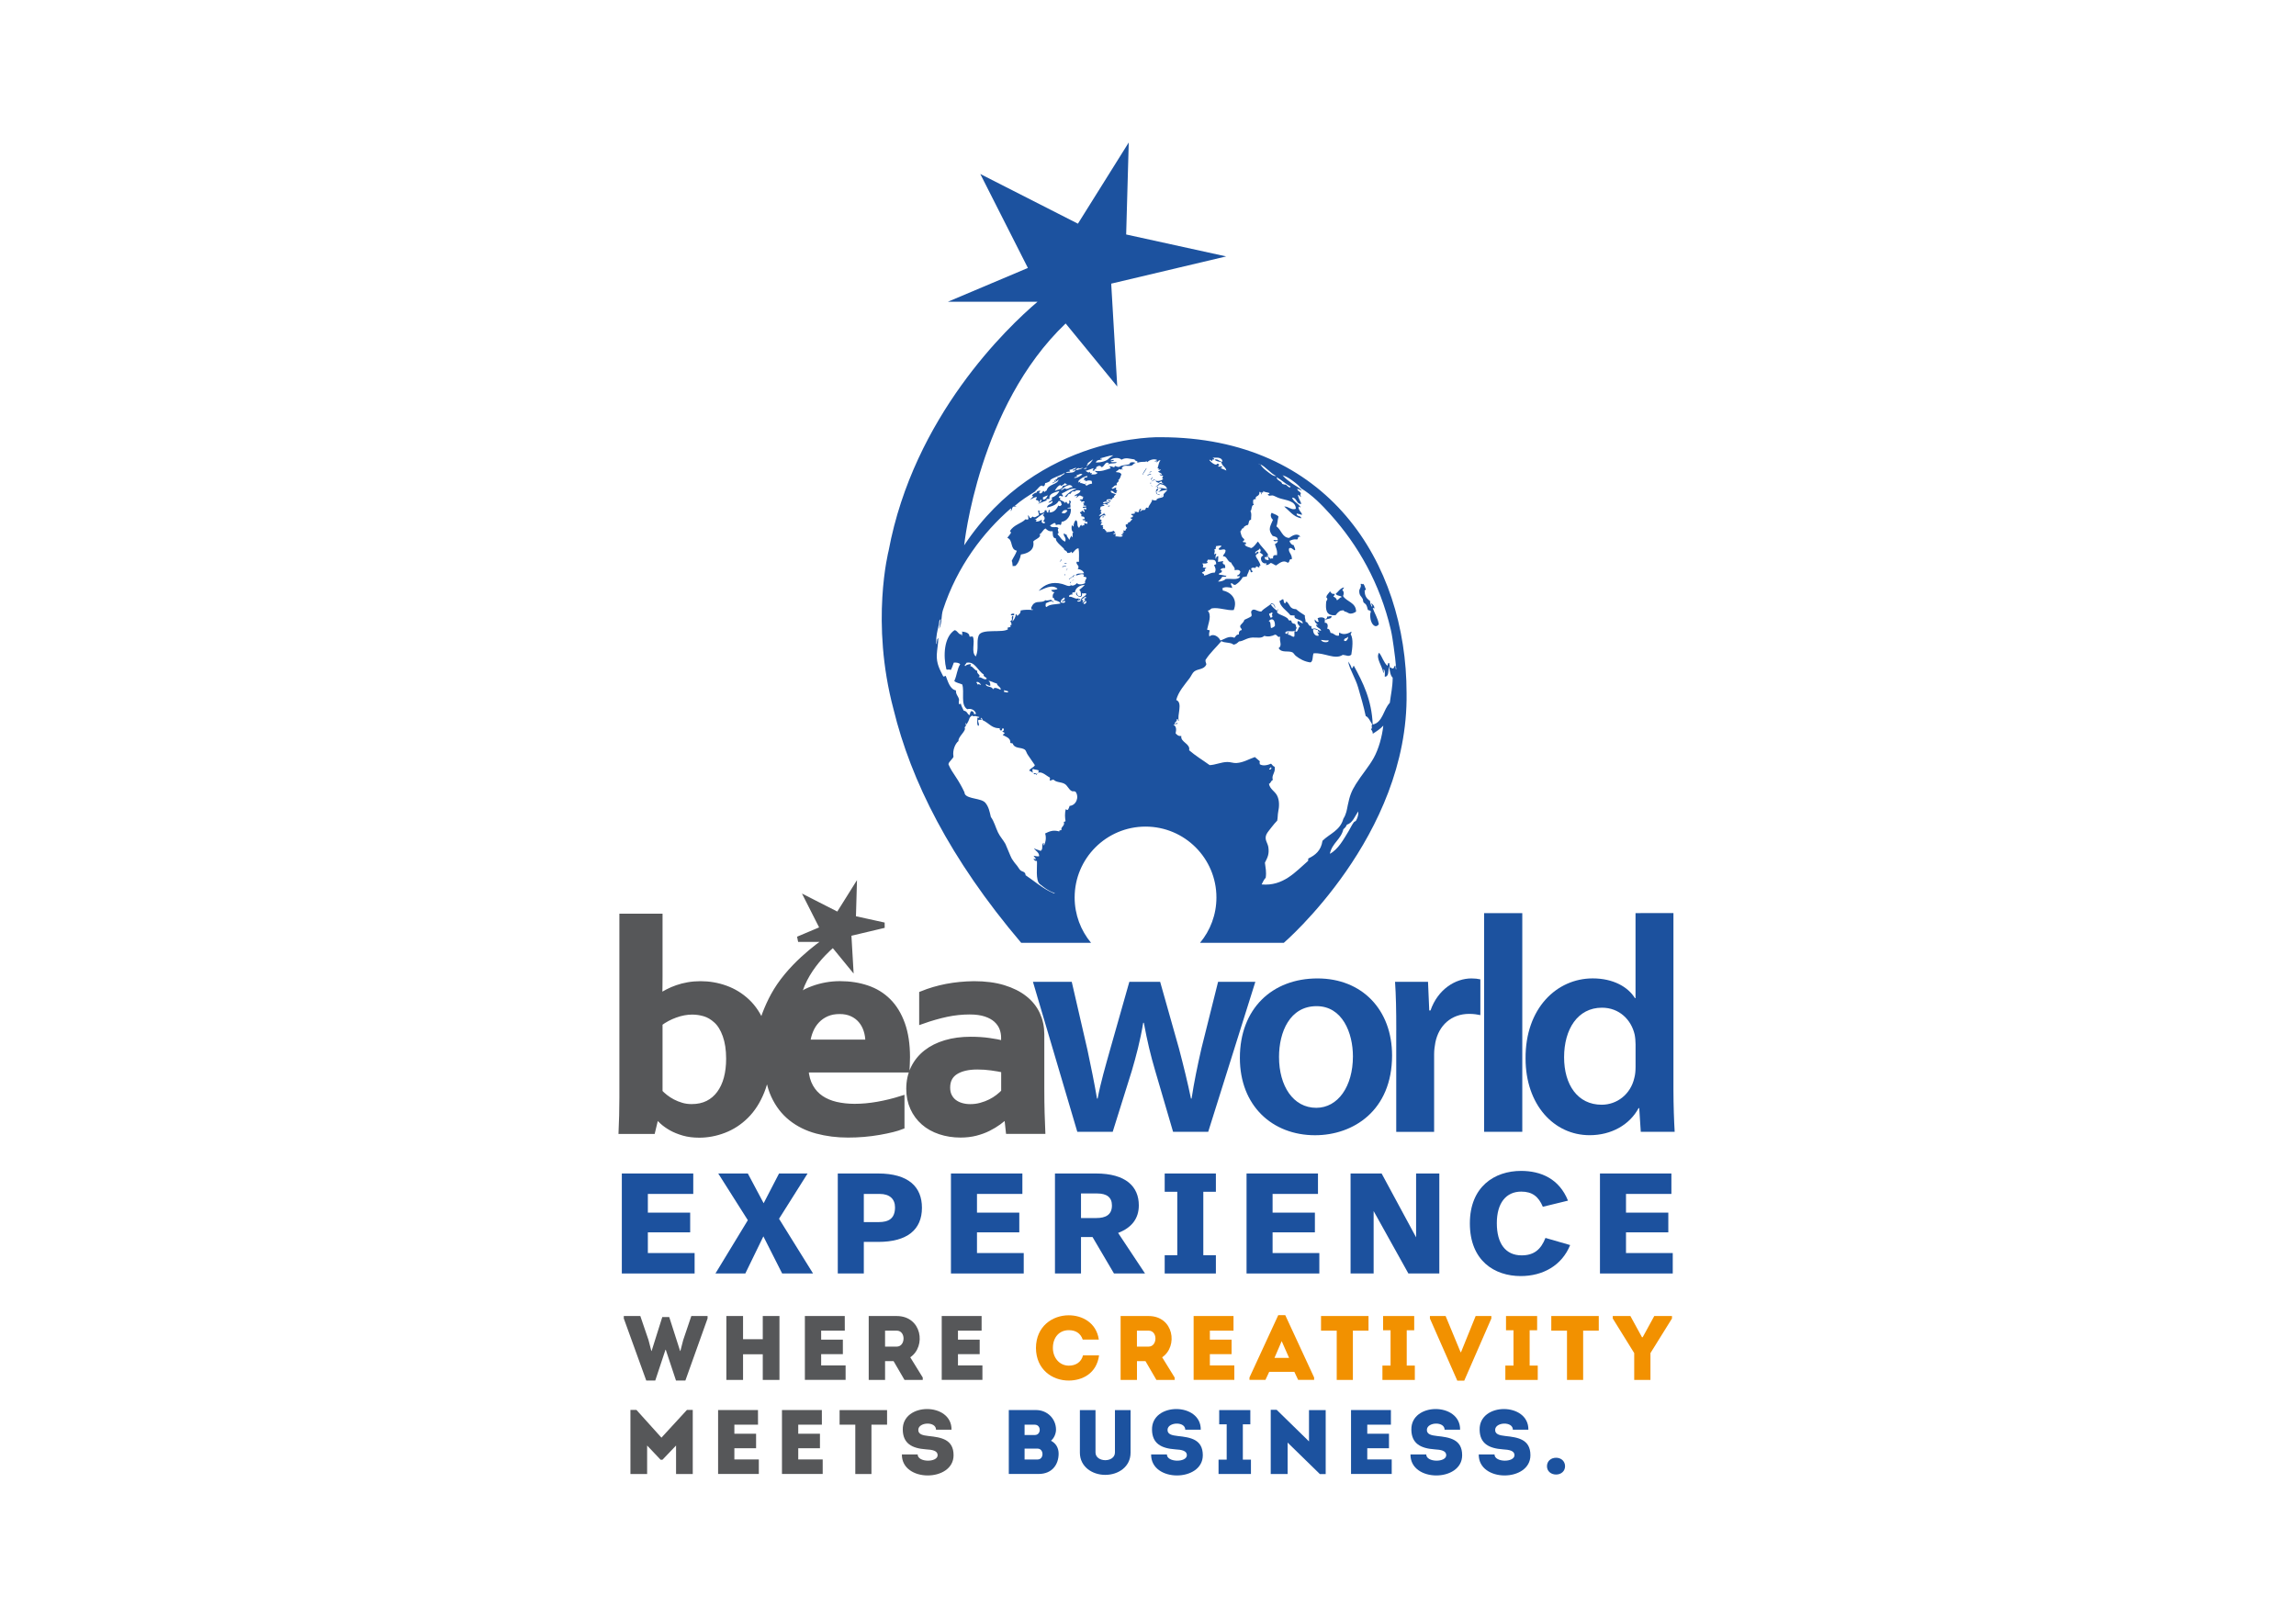 <svg xmlns="http://www.w3.org/2000/svg" xmlns:xlink="http://www.w3.org/1999/xlink" id="Livello_1" x="0px" y="0px" viewBox="0 0 595.28 419.53" style="enable-background:new 0 0 595.28 419.53;" xml:space="preserve"><style type="text/css">	.st0{fill:#1C529F;}	.st1{fill:#565759;}	.st2{fill:none;stroke:#565759;stroke-width:1.411;}	.st3{fill:#1C519E;}	.st4{fill:#F29100;}</style><g>	<g>		<path class="st0" d="M364.68,179.76c0-34.02-20.56-66.39-63.77-66.39c0,0-31.64-1.06-50.93,28.03c0,0,3.7-35.99,26.31-57.52   l13.38,16.34l-1.57-26.67l29.81-7.06l-25.93-5.69l0.67-23.86L279.47,58l-25.31-12.88l12.34,24.36l-20.76,8.77h23.25   c-7.75,6.6-32.08,29.71-38.6,64.56l0,0c0,0-4.77,18.49,1.28,41.14c4.49,18.42,14.58,38.72,33.09,60.52h18.11   c-2.65-3.19-4.25-7.28-4.25-11.75c0-10.15,8.23-18.38,18.38-18.38c10.15,0,18.38,8.23,18.38,18.38c0,4.47-1.6,8.57-4.25,11.75   h21.73C332.85,244.46,365.22,216.74,364.68,179.76z M326.72,120.38c0.01,0,0.02,0,0.03,0c0,0.01,0.01,0.01,0.01,0.02   c1.41,0.64,2.6,2.3,4.12,3.04c-0.79,0.11-1.62-0.67-2.29-1.17c-0.7-0.52-1.44-1.16-1.83-1.87   C326.75,120.39,326.73,120.38,326.72,120.38c-0.26,0.03-0.34-0.12-0.51-0.18C326.38,120.24,326.55,120.3,326.72,120.38z    M319.22,145.88c0.18,0.71,1.13,1.3,0.87,1.99c0.58-0.14,1.29-0.19,1.5,0.38c-0.08,0.59-0.44,0.84-0.88,1   c0,0.33,0.58,0.09,0.82,0.19c-0.5,1.15-2.49,0.5-3.77,0.7c-0.42,0.5-1.48,0.72-1.97,0.65c0.35-0.37,0.8-0.62,1.03-1.15   c0.25-0.28,1.12,0.19,1.13-0.39c-0.38,0.13-0.97-0.22-1.92-0.25c-0.05-0.59,0.59-0.35,0.73-0.71c0.1-0.38-0.03-0.54-0.39-0.47   c0.2-0.44,0.68-0.56,1.27-0.53c0.12-0.45-0.11-0.55-0.09-0.9c-0.28,0.03-0.78-0.27-0.37-0.92c-0.46,0.08-0.89,0.19-1.39,0.23   c0.05-0.53,0.05-0.91,0.08-1.49c-0.39,0.01-0.6,0.23-0.59,0.72c-0.28-0.14-0.09-1.05,0.06-1.2c-0.07-0.45-0.3,0.13-0.55-0.03   c0.14-0.51,0.23-0.9,0.06-1.19c0.03-0.17,0.26-0.11,0.42-0.13c-0.37-0.24,0.27-0.6-0.1-0.75c0.42-0.01,1.08-0.26,1.52-0.07   c-0.14,0.42-0.65,0.38-0.73,0.86c0.37,0.48,1.34-0.3,1.78,0.24c0.03,0.96-0.68,1.05-0.64,1.61   C318.09,144.04,318.18,145.71,319.22,145.88z M314.21,119.58c0.17-0.08-0.07-0.58,0.57-0.42c0.11-0.4-0.27-0.3-0.39-0.47   c0.57,0.07,2.43-0.4,2.57,1.03c-0.93,0.06-0.94-0.79-2.04-0.55c0.35,0.46,1.11,0.52,1.76,0.69c0.11,1.02,1.12,1.17,1.27,2.16   c-0.45-0.27-1.04-0.4-1.48-0.67c0.03-0.17,0.26-0.11,0.42-0.13c-0.1-0.69-0.81,0.1-1.09-0.35c0.04-0.16,0.28-0.09,0.29-0.28   c-0.02-0.26-0.22-0.35-0.54-0.33c-0.24,0.69-1.69-0.44-2.02-1C313.99,119.14,313.95,119.5,314.21,119.58z M312.79,147.34   c-0.24-0.23-0.42-0.05-0.96-0.2c0.28-0.51,0.06-0.63-0.08-1.05c0.57,0.05,1.15,0.11,1.39-0.23c-0.37-0.23-0.14-0.38,0.04-0.75   c1.06,0.19,2.07-0.38,2.15,1.16c-0.21,0.07-0.36,0.2-0.57,0.27c0.35,0.66,0.6,1.18,0.18,1.95c-1.2-0.07-1.73,0.66-2.8,0.75   c0.18-0.6-0.46-0.41-0.51-0.77c0.27-0.15,0.5-0.35,0.85-0.41C312.2,147.75,312.44,147.36,312.79,147.34z M285.7,119.1   c0.01-0.44-0.51,0.28-0.33-0.3c1.03-0.2,1.94-0.63,3.28-0.75c-0.31,0.18-1.28,0.89-1.08,0.77c-0.65,0.79-2.2,1.12-3.45,1.12   C284.32,119.08,285.34,119.35,285.7,119.1z M281.84,120.34c0.39-0.52,1.04-0.83,1.56-1.23c-0.43,0.68-0.94,1.29-1.62,1.75   C281.31,120.79,282.58,120.31,281.84,120.34z M281.84,121.32c-0.15,0.3-0.53,0.28-0.89,0.27   C281.18,121.42,281.43,121.27,281.84,121.32z M277.49,122.25c-0.06-0.14-0.26-0.17-0.19-0.42c0.7-0.04,1.11-0.48,1.78-0.55   c-0.25,0.37-0.68,0.47-1.06,0.64c0.54,0.4,1.08-0.51,1.66-0.57c0.07,0.07,0.04,0.13-0.03,0.18c0.39-0.11,0.85-0.19,1.2-0.22   c-0.55,0.34-1.28,0.44-1.92,0.66c0.02-0.1,0.12-0.18,0.25-0.26c-0.11,0.03-0.22,0.04-0.29,0.05c-0.18,0.99-1.56,0.77-2.55,0.84   C276.56,122.27,277.11,122.38,277.49,122.25z M279.01,123.31c0.62-0.2,1.17-0.65,1.63-0.31c-0.54,0.48-1.55,1.05-2.19,0.89   c0.2-0.18,0.46-0.27,0.77-0.29C279.29,123.38,279.16,123.34,279.01,123.31z M278.1,126.32c-0.75-0.09-1.32,0.84-2.02,0.29   c-0.38,0.11-0.56,0.54-1.07,0.46C275.74,126.46,277.44,125.01,278.1,126.32z M276.76,125.55c-0.29,0.32-0.74,0.37-1.19,0.44   c-0.25,1.13-1.42,0.85-2.09,1.33c0.16-0.41,0.82-1.46,1.52-1.57c-0.27,0.59,0.92-0.13,1.07-0.47   C276.49,125.41,276.3,125.69,276.76,125.55z M277.32,208.97c-0.1,0.39-0.25,0.7-0.42,0.98c-0.27,0.2-0.3-0.04-0.6-0.11   c-0.26,1.19-0.19,2.12-0.05,3.02c-0.02,0.3-0.37,0.08-0.43,0.32c0.34,0.99-0.86,1.22-0.61,2c-0.12,0.25-0.61-0.07-0.57,0.42   c-1.66-0.5-2.64,0.04-3.67,0.52c0.3,0.93,0.24,2.07-0.31,3.1c-0.24-0.08,0.07-0.57-0.12-0.68c-0.64,0.57,0.05,1.66-0.75,2.1   c-0.53-0.27-1.29-0.37-1.72-0.71c0.39,0.74,1.37,1.04,1.35,2.09c-0.39,0.11-0.94-0.04-1.45-0.13c0.22,0.24,0.36,0.54,0.6,0.77   c-0.03,0.28-0.43-0.02-0.62,0.02c0.16,0.37,0.49,0.67,0.89,0.55c0.13,1.32-0.43,5.07,0.75,6.01c1.01,0.8,2.07,1.69,3.54,2.22   c0.45-0.01,0.39,0.3-0.02,0.13c-2.67-1.1-5-3.18-7.2-4.64c-0.07-1.07-0.93-0.82-1.42-1.36c-0.37-0.4-0.58-0.9-1.02-1.38   c-0.47-0.52-0.86-1.15-1.14-1.55c-0.22-0.31-1.47-3.48-1.65-3.82c-0.56-1.02-1.4-1.89-1.92-2.98c-0.66-1.36-0.98-2.83-1.86-4.02   c-0.32-1.37-0.55-2.64-1.43-3.68c-1.03-1.22-4.48-0.93-5.29-2.22c-0.09-0.14-0.08-0.41-0.15-0.55c-0.61-1.31-1.44-2.77-2.24-3.96   c-0.66-0.98-1.47-2.19-1.88-3.24c-0.03-0.68,1.5-1.67,1.28-2.13c-0.24-1.56,0.47-3.25,1.32-3.91c-0.18-1.11,2.18-2.71,1.58-3.51   c0.1-0.23,0.32-0.27,0.36-0.59c-0.09-0.12-0.01-0.36-0.17-0.43c0.06-0.3,0.32,0.11,0.19,0.3c0.43-0.42,0.7-1.09,0.94-1.8   c0,0,0.46-0.67,0.73-0.52c0.27,0.15,0.61,0.18,0.58,0.03l1.2,0.29c-0.07,0.22-0.26,0.25-0.52,0.17c0.07,0.72-0.22,1.71,0.23,2.15   c0.5-0.45-0.24-0.92,0.04-1.57c0.29-0.04,0.63,0,0.88-0.1c-0.07-0.14-0.18-0.23-0.31-0.32c0.32-0.37,0.44,0.32,0.53,0.49   c1.77,0.77,2.39,2.32,4.8,2.05c-0.59,0.03-0.51,0.3-0.12,0.64c0.54,0.05,0.19-0.67,0.59-0.55c0.44-0.07,0.19,0.99-0.24,0.62   c0.13,0.23,0.35,0.4,0.65,0.51c-0.02,0.41-0.38,0.28-0.47,0.57c0.89,0.51,2.1,0.79,1.97,2.07c0.2,0.04,0.4,0.07,0.6,0.11   c0.51,1.46,2.18,0.93,3.16,1.62c0.32,0.23,0.42,0.85,0.75,1.32c0.57,0.84,1.24,1.78,1.85,2.7c-0.36,0.7-1.15,0.73-1.49,1.44   c0.54,0.07,0.69,0.53,1.15,0.47c-0.22-0.02-0.43-0.32-0.2-0.96c0.62,0.29,0.74,0.13,1.53,0.41c-0.04,0.21-0.08,0.42-0.12,0.64   c0.89-0.5,2.26,0.87,2.99,1.2c0.11,0.18,0.05,0.47-0.02,0.79c0.42,0.06,0.6-0.27,1.02-0.21c0.74,0.73,1.82,0.55,2.77,1.03   c0.89,0.45,1.12,1.57,1.99,1.94c0.26,0.11,0.56-0.1,0.95,0.17C279.87,206.72,279,208.84,277.32,208.97z M251.62,172.18   c-0.46,0.15-1.06,0.1-1.33,0.55c-0.46-0.23,0.21-0.5,0.28-0.87c2.2-0.47,2.9,2.08,4.5,3.05c-0.23,0.53,0.56,0.59,0.79,1.07   c-0.65,0.54-1.25-0.42-2.15-0.39c0.86-0.59-0.63-0.78-0.32-1.64c-0.88-0.23-0.97-1.04-1.87-1.26   C251.7,172.53,251.72,172.39,251.62,172.18z M256.24,176.57c0.58-0.1,1.46,0.53,2.22,0.67c0.05,0.69,1.25,1.02,0.94,1.62   c-0.62-0.32-1.61-0.85-1.96-0.09c-0.19-0.97-1.88-0.44-1.84-1.39c0.42,0.13,0.57,0.45,1.15,0.47   C256.77,177.28,256.72,176.76,256.24,176.57z M254.34,177.54c-0.35,0.14-0.37-0.33-0.86-0.02c-0.07-0.25-0.2-0.44-0.38-0.6   C253.65,176.59,254.12,177.26,254.34,177.54z M260.29,179.41c0.03-0.17,0.06-0.34,0.09-0.51c0.15,0.29,0.88,0.15,1.03,0.45   C261.29,179.76,260.68,179.42,260.29,179.41z M276.19,155.9c-0.08,0.58-0.63,0.43-1.17,0.32c-0.01-0.89,0.55-0.89,0.85-1.29   c0.1,0.08,0.19,0.15,0.19,0.3c-0.08,0.47-0.51,0.41-0.74,0.66C275.48,156.3,275.76,155.58,276.19,155.9z M280.43,155.61   c0.1-0.55,0.68-0.36,0.78-0.91c0.09,0.12,0.25,0.19,0.46,0.21c-0.08,0.25-0.37,0.2-0.55,0.3c0.04,0.11,0.09,0.23,0.05,0.4   c0.71-0.35-0.3,0.64-0.62,0.68C280.81,155.93,281.09,155.45,280.43,155.61z M280.89,156.48c0.15-0.36,0.46-0.48,0.74-0.66   C281.85,156.21,281.22,156.91,280.89,156.48z M280.12,155.95c-0.29-0.01-0.48,0.12-0.86-0.02c0.15-0.36,0.72-0.08,0.83-0.51   c-0.07-0.48-0.69,0.48-0.43-0.34c-0.73,0.53-1.68-0.54-2.41-0.3c-0.31-0.49,0.47-0.67,0.85-0.63c-0.27-0.47,0.01-0.62,0.59-0.55   c0.11-1.16,1.35-1.93,2.56-1.91c-0.48,0.46-0.94,0.93-1.47,1.31c0.36,0.03,0.56,0.82,0.46,1.53c-0.66,0.29-1.12-0.38-1.05-0.98   c-0.91,0.7,1.7,2.22,1.31,0.24c0.35,0.33,0.68-0.22,1.19,0.22C281.31,154.85,280.26,154.69,280.12,155.95z M281.35,151.17   c-0.37,0.33-1.83,0.59-2.1,0.02c-0.37,0.44-1.33,1.03-1.78,0.34c0.03,0.12,0.06,0.25,0.19,0.3c-0.63,0.36-1.44-0.19-2.27-0.41   c-2.61-0.69-4.56,0.08-6.11,1.79c1.37-0.46,3.4-1.86,4.91-0.56c-0.37,0.4-1.14,0.2-1.67,0.36c0.19,0.27,0.41,0.51,0.88,0.56   c-0.35,0.41-0.49,0.52-0.47,1.23c-0.09,0.4,0.65,0.17,0.36,0.72c0.57,0.31,1.47,0.38,1.67,0.96c-1.21,0.3-2.74,0.1-3.62,0.92   c-0.48-0.1-0.11-0.85-0.2-0.96c0.62-0.23,1.25-0.78,2.02-0.29c0.05-0.33-0.35-0.33-0.67-0.38c0.76-0.64-0.83,0.17-1.46-0.13   c-0.67,0.67-1.9,0.25-2.71,0.69c-0.54,0.3-0.68,0.67-0.97,1.27c0.04,0.11,0.09,0.23,0.05,0.4c0.25,0.13,0.44-0.29,0.33,0.19   c-1.09-0.1-2.01-0.13-3.1,0.1c-0.02,0.89-0.52,1.04-0.87,1.42c-0.14-0.16-0.17-0.39-0.41-0.47c-0.04,1.03-0.5,1.41-0.85,1.95   c-0.01-0.53,0.37-1.1,0.16-1.55c-0.78,0.34,0.23,1.1-0.75,1.44c0.31,0.42,0.4,0.57,0.29,1.11c-0.46-0.36-0.2-0.04-0.19,0.36   c-0.49,0.22-0.45,0.03-0.78,0.25c-0.08,0.21,0.05,0.26,0.19,0.3c-1.34,1.18-6.96-0.26-7.69,1.72c-0.63,1.69,0.13,3.41-0.73,5.4   c-1.33-1.13-0.09-3.74-0.79-5.15c-0.37-0.13-0.46,0.15-0.86-0.02c0.07-0.98-1.26-1.23-1.99-1.28c0.29,0.35,0.06,0.45,0.05,1.06   c-0.14-0.08-0.22-0.21-0.17-0.42c-0.56,0.43-1.12-1.12-1.79-0.98c-2.69,1.78-2.96,6.61-2.08,10.15c0.47,0.21,0.82-0.18,1.07,0.19   c0.25-0.19,0.6-1.26,0.85-1.95c0.54-0.05,1.36,0,1.65,0.43c-0.78,1.18-0.82,2.84-1.52,4.33c0.44,0.48,1.38,0.59,2.06,0.9   c0.64,1.98-0.52,5.31,1.3,6.42c1.14-0.33,2.09,0.38,2.27,1.2l-0.49,0.12c-0.03-0.36-0.11-0.67-0.63-0.85   c-0.51,0.16-0.35,0.74-0.57,1.08c-0.71-0.39-0.46-0.96-1.51-1.19c-0.26-0.61-0.62-1.16-0.77-1.85c-0.14,0.06-0.18,0.27-0.4,0.19   c-0.23-0.43,0.01-0.94-0.03-1.19c-0.16-0.91-0.88-1.28-0.8-2.38c-1.58-0.31-2.08-2.34-2.65-3.77c-0.24,0.01-0.35,0.22-0.64,0.15   c-0.92-1.83-1.79-3.3-1.68-5.7c0.06-1.24,0.38-2.92,0.4-4.27c-0.18,0-0.11,0.37-0.31,0.34c0,0.54-0.06,0.44-0.18,1.02   c-0.01,0.23-0.16,0.24-0.14,0.11c0.03-0.17,0.06-0.34,0.09-0.51c-0.08-1.27,0.31-2.98,0.66-4.35c0.13-0.51-0.01-1.27,0.52-1.49   c-0.2,0.61-0.23,1.61-0.46,2.55c0.84-1.59,0.51-3.39,1.02-4.95c3.67-11.29,10.44-20.13,17.57-26.31c0.26,0.03-0.03,0.46,0,0.66   c0.33-0.14,0.31-0.83,0.57-1.08c0.19-0.15,0.54-0.03,0.86,0.02c-0.01-0.18-0.28-0.16-0.46-0.21c1.69-1.51,3.6-2.68,5.49-3.88   c-0.04-0.01-0.08-0.02-0.12-0.04c0.63-0.34,1.41-1.95,2.06-1.21c0.33-0.04,0.49-0.33,0.52-0.83c0.52-0.07,0.9-0.35,1.33-0.55   c0-0.11-0.09-0.14-0.16-0.12c-0.03,0.03-0.05,0.05-0.08,0.08c0.01-0.04,0.04-0.07,0.08-0.08c0.82-0.82,2.72-1.21,3.87-1.97   c0.13,0.42-0.84,0.55-1.04,1c-0.37-0.09-0.46,0.27-0.88,0.1c0.44,0.38-0.52,0.62-0.78,0.91c-0.01,0.28,0.4-0.12,0.52-0.17   c0.12,0.36-0.85,0.42-1.02,0.87c0.58-0.3,1.19-0.55,1.66-1.02c-0.3,1.43-2.67,1.09-3.11,2.86c-0.23,0.08-0.42,0.22-0.57,0.42   c-0.11-0.11-0.07-0.32-0.31-0.32c-0.25,0.33-0.41,0.77-0.97,0.62c-0.21-0.31,0.09-0.41,0.24-0.62c-0.14-0.17-0.47,0.04-0.86,0.09   c-0.04,0.09-0.06,0.19-0.05,0.3c-0.49,0.11-0.9,0.34-1.23,0.7c-0.11,0.26,0.13,0.27,0.31,0.32c-0.29,0.31-0.61,0.58-0.9,0.89   c0.58-0.23,1.06-0.64,1.74-0.74c0.06,0.42-0.01,0.35-0.24,0.62c0.08,0.34,0.87,0.16,0.74,0.66c0.54,0.29,0.24-0.71,0.71-0.53   c0.25,0.59-0.61,0.62-0.8,1.04c0.39-0.21,1.59-0.59,2.26-0.91c0.02-0.12-0.13-0.13-0.22-0.17c0.16-0.3,0.66-0.06,0.9-0.23   c-0.29-1.42,1.53-1.69,2.58-2.03c-0.47,0.91-1.17,1.45-2.04,1.74c0.46,0.72-0.55,0.8-0.85,1.29c0.48,0.04,0.72-0.29,1.07-0.46   c0.2,0.96-1.29,0.71-1.42,1.72c0.82-0.2,2.47-0.53,3.02-1.69c0.76-0.05,0.58,0.6,0.82,0.94c-0.24,0.31-0.52,0.56-0.9,0.23   c-0.48,1.04-1.15,1.81-2.3,1.82c0.04-0.21,0.08-0.42,0.12-0.64c-0.58-0.07-0.18,0.36-0.5,0.7c-0.45-0.19-0.31-0.29-0.38-0.6   c-0.28-0.19-0.73,0.15-0.43,0.32c-0.34,0.23-0.71,0.43-1.19,0.44c-0.5,0.01,0.13-0.83-0.48-0.75c-0.24,0.18,0.18,0.82,0.15,1.21   c-0.46,0.16-1.1,0.89-1.66,0.36c-0.18,0.1-0.3,0.3-0.45,0.45c-0.46-0.1-0.38-0.6-0.72-0.79c-0.05,0.41,0.17,0.61,0.05,1.06   c-0.17,0.12-0.45,0.07-0.74,0c-0.92,1.05-3.14,1.43-4.01,3.09c0.07,0.13,0.18,0.23,0.31,0.32c-0.26,0.57-0.68,0.9-0.99,1.4   c1.57,0.56,0.62,2.99,2.47,3.34c-0.35,1.03-0.92,1.72-1.34,2.65c0.27,0.39,0.12,1.08,0.34,1.51c0.01-0.42,0.45-0.13,0.52-0.17   c0.75-0.42,1.37-2.05,1.53-3.01c1.58-0.24,3.65-1.01,3.2-3.37c0.5-0.59,1.31-0.69,1.73-1.4c0.09-0.25,0.05-0.4-0.17-0.43   c0.7-0.28,0.94-1.27,1.63-1.55c0.47,0.5,0.93,0.8,1.84,0.73c0.06,0.8-0.1,1.77,0.89,1.87c-0.42,0.87,2.64,2.79,2.05,2.92   c0.35,0.22,0.83,0.34,0.84,0.81c0.45,0.04,0.85,0,1.05-0.34c0.09,0.11,0.14,0.26,0.17,0.42c0.63-0.33,0.89-1.22,1.71-1.27   c0.24,1.22,0.06,2.64,0.12,3.44c-0.11,0.21-0.57-0.11-0.64,0.15c-0.12,0.75,0.98,0.93,0.3,1.77c0.88,0.12,1.42,0.49,1.65,1.09   c-0.7,0.22-1.77-0.13-2.19,0.53c0.44,0.22,1.51-0.6,2.12-0.14c0.15,0.29-0.04,0.16-0.09,0.51c0.32,0.06,0.69,0.07,0.81,0.28   C281.6,150.34,281.15,150.57,281.35,151.17z M270.35,128.99c0.44-0.19,0.85-0.42,1.33-0.55c-0.32,0.54-0.56,1.2-1.3,1.08   C270.4,129.32,270.52,129.05,270.35,128.99z M276.76,132.39c-0.3,0.51-0.68,0.91-1.47,0.65   C275.43,132.35,276.28,132.04,276.76,132.39z M270.05,134.73c-0.41,0.35-0.88,0.59-1.57,0.51c0.47-0.3,0.25-0.64-0.29-0.45   c0.91-0.44,1.54-1.32,2.52-1.65c0.07,0.36-0.33,0.22-0.33,0.47c0-0.02,0.53,0.35,0.46,0.87c-0.05,0.34-0.19,0.41-0.35,0.59   c0.03,0.27,0.6,0.14,0.38,0.6c-0.4,0.11-0.55-0.04-0.81-0.28C270.15,135.1,270.12,134.9,270.05,134.73z M281.93,135.82   c-0.28-0.05-0.56-0.1-0.83-0.15c-0.06,0.23,0.1,0.29,0.03,0.53c-0.27-0.15-0.8,0.49-0.71-0.13c-0.32,0.11-0.48,0.45-0.64,0.81   c-0.75-0.52-0.14-1.36-0.75-1.98c-0.43-0.02-0.75,1.21-0.67,1.61c-0.34,0.03-0.19-0.3-0.43-0.34c-0.22,0.62-0.15,1.54,0.39,1.91   c-0.58,0.17,0.08,0.84-0.35,1.25c-0.16-0.07-0.04-0.34-0.03-0.53c-0.41,0.45-0.48,0.69-0.71,1.19c-0.21-0.5-0.68-0.81-0.72-1.45   c-0.39,0.34-0.39-0.42-0.72-0.13c-0.05,0.81,0.77,0.97,0.37,2.04c-1-0.4-1.3-1.31-1.99-1.94c0.71-0.47-0.28-0.95,0.28-1.53   c-0.45-0.68-1.58,0.14-2.22-0.66c0.3-0.35,0.76-0.46,1.12-0.72c0.3,0.07,0.43,0.27,0.38,0.6c0.29-0.19,1-0.29,1.24-0.04   c0.19-0.13,0.22-0.53,0.28-0.87c1.31-0.02,2.64-1.83,2.35-3.41c-0.38-0.14-0.57-0.01-0.86-0.02c0.12-0.3,0.5-0.2,0.78-0.25   c0.12-0.67-0.25-0.81,0.13-1.42c0.01-0.27-0.27-0.31-0.41-0.47c-0.11,0.39,0.17,0.66-0.16,0.89c-0.55,0.08-0.38-0.38-0.65-0.51   c-0.13,0.07-0.22,0.2-0.31,0.34c-0.34-0.6-1-0.54-1.32-0.9c-0.08-0.1,0.44-0.56-0.29-0.45c0.15-0.78,0.43-0.45,1.05-0.34   c0.15-0.44-0.37-0.39-0.22-0.83c1.22-0.44,2.05-1.5,3.78-1.16c-1.26,0.33-2.24,1.1-3.09,2.08c0.85,0.29,0.67-1.03,1.5-0.78   c0.24-0.39,0.45-0.83,1.09-0.59c0.3-0.41,0.85-0.43,1.52-0.25c-0.25,0.92-1.19,0.77-1.61,1.42c0.34,0.1,0.42-0.22,0.76-0.13   c0.02,0.36-0.28,0.21-0.33,0.47c0.46,0.07,0.56-0.43,0.95-0.49c0.46-0.01,0.47,0.31,0.93,0.3c-0.04,0.21-0.08,0.42-0.12,0.64   c-0.22,0.14-0.63,0-0.78,0.25c0.08,0.26,0.76-0.05,0.29,0.45c0.37,0.06,0.71-0.36,0.98,0.05c-0.02,0.3-0.37,0.08-0.43,0.32   c0.31,0.18,0.44,0.15,0.03,0.53c0.28,0.05,0.56,0.1,0.84,0.15c-0.12,0.42-0.78-0.01-0.93,0.36c0.21,0.56,0.95-0.35,0.93,0.3   c0.04,0.45-0.41,0.13-0.64,0.15c-0.15,0.43,0.49,0.52,0.1,0.81c-0.22-0.1-0.25-0.33-0.55-0.36c-0.24,0.01-0.12,0.58-0.55,0.3   c-0.12,0.53,0.63,0.41,0.29,1.11c0.62,0.19,0.83,0.03,0.89,0.55c0.03,0.43-0.42,0.11-0.55,0.3c0,0.29,0.58,0.16,0.81,0.28   c-0.08,0.09-0.16,0.18-0.19,0.36c0.28,0.1,0.3-0.19,0.62-0.02C281.84,135.52,282,135.59,281.93,135.82z M283.13,125.41   c-0.49,0.07-0.95,0.19-1.29,0.49c-0.35,0.06-0.29-0.22-0.58-0.21c0.05-0.24,0.41-0.04,0.41-0.34c-0.74,0.4-0.89-0.16-1.7-0.09   c0.08-0.09,0.15-0.19,0.17-0.37c-0.24,0.03-0.34,0.24-0.64,0.18c0.12-0.02,0.19-0.4,0.11-0.36c-0.03,0.03-0.06,0.07-0.08,0.1   c0.04-0.07,0.06-0.09,0.08-0.1c0.39-0.51,1.4-1.17,2.31-1.29c0.02,0.54-0.45,0.39-0.79,0.42c0.08,0.42,0.01,0.35-0.2,0.62   c0.37,0.12,0.58-0.28,0.45,0.32c0.74-0.2,1.02-0.32,1.72-0.04C282.95,125.11,283.22,125.11,283.13,125.41z M301.71,128.1   c-0.11,0.14,0.03,0.5-0.08,0.64c-0.4,0.47-1.04,0.22-1.68,0.69c-0.14,0.01-0.08,0.12-0.02,0.13c-0.16,0.32-0.99,0.22-1.22-0.03   c0.03,0.74-0.82,1.32-1.02,2.22c-0.73-0.39-0.59,0.24-0.79,0.42c-0.26,0.23-0.88-0.18-1.17,0.5c-0.34-0.21,0.19-0.42,0.1-0.77   c-0.65,0.07-0.36,0.7-0.74,0.95c-0.47-0.16-0.47-0.16-0.96-0.13c0.4,0.55-0.27,0.51-0.81,0.55c-0.18,0.45,0.53,0.18,0.41,0.58   c-0.03,0.42-0.47,0.26-0.67,0.43c0.12,0.21,0.43,0.26,0.55,0.46c-0.51,0.08-0.42,0.77-1.2,0.76c0.32,0.47-0.38,0.35-0.56,0.58   c0.03,0.32,0,0.58,0.38,0.83c-0.23,0.14-0.38,0.38-0.46,0.72c-0.2-0.03-0.4-0.05-0.6-0.08c0.29,0.43,0.31,0.51-0.22,0.75   c0,0.15,0.21,0.14,0.35,0.17c0.4-0.12-0.43,0.18-0.64,0.18c0.01,0.18,0.29,0.15,0.46,0.19c-0.25,0.66-1.34,0.15-1.99,0.26   c0.37-0.44-0.16-0.48,0.1-0.77c-0.37-0.21-0.15,0.4-0.51,0.19c-0.05-0.43,0.35-0.23,0.43-0.47c-0.1-0.19-0.38-0.22-0.43-0.45   c-0.48,0.39-1.29,0.33-2.01,0.39c0.5-0.24,0.05-0.24,0.03-0.26c-0.18-0.24-0.41-0.81-0.91-0.51c0.56-0.54-0.31-0.57,0.25-1.01   c-0.24-0.03-0.48-0.06-0.72-0.1c0.08-0.29,0.2-0.54,0.44-0.59c-0.08-0.21-0.18,0.01-0.46-0.19c0.07-0.16,0.24-0.17,0.29-0.35   c-0.08-0.2-0.27-0.32-0.57-0.34c0.29-0.72,0.63-1.18,1.59-0.97c0.03-0.33-0.5-0.2-0.28-0.69c-0.49,0.47-0.72,0.58-1.46,0.85   c0.17-0.31,0.39-0.58,0.7-0.69c-0.13-0.31-0.43-0.48-0.02-0.79c-0.02-0.18-0.29-0.15-0.46-0.19c0.16-0.13,0.2-0.44,0.22-0.75   c0.31-0.12,0.62-0.24,1.01-0.26c-0.08-0.2-0.27-0.31-0.57-0.33c0.59-0.29,0.87-0.06,1.46,0.06c-0.02-0.71-0.69-0.19-1.29-0.43   c0.13-0.58,1.04-0.08,0.98-0.92c0.62-0.13,0.73-0.07,1.36-0.08c0.11-0.08,0.1-0.61,0.67-0.43c-0.38-0.22,0.03-0.63,0.34-0.74   c-0.3-0.44-1.34-0.28-1.34-0.96c0.62-0.25,0.73,0.52,1.39,0.58c0.18-0.02-0.06-0.56,0.33-0.61c-0.25-0.54-0.56,0.09-0.26-0.82   c-0.52-0.14-0.81,0.58-1.24,0.1c0.64-0.28,0.56-0.76,1.32-0.74c0.02-0.21,0.12-0.48-0.05-0.53c0.21-0.13,0.79-0.5,0.48-0.85   c0.47-0.2,0.57-0.93,0.8-1.46c-0.3-0.59-0.97-0.49-1.39-0.57c0.07-0.5,0.68-0.26,0.72-0.82c0.37,0.28,0.54,0,1.08,0.14   c0-0.15-0.21-0.14-0.34-0.18c0.35-1.29,1.67-0.54,2.56-0.84c0.45-0.15,0.55-0.65,1.06-0.64c-0.36-0.34-1.37-0.29-1.6,0.05   c0.03,0.2,0.16-0.03,0.36,0.05c-0.85,0.53-2.28,0.27-3.05,0.91c-0.32-0.04-0.69-0.04-0.82-0.24c-0.26-0.06-0.4,0.05-0.41,0.34   c-0.4-0.09-0.66-0.29-1.18-0.29c-0.2,0.4,0.38,0.15,0.17,0.54c-1.23,0.36-2.31,0.93-4,0.65c0.07,0.28,0.3,0.44,0.67,0.48   c-0.27,0.53-0.97,0.47-1.65,0.44c0.08-0.09,0.15-0.19,0.17-0.37c-0.28,0-0.6,0.25-0.45-0.32c-0.61,0.54-0.89-0.29-1.32-0.17   c0.75-0.22,1.45-0.51,2.18-0.76c0.05,0.38-0.21,0.31-0.21,0.63c0.33,0.15,0.34-0.14,0.62-0.05c-0.47-0.53,0.08-0.17,0.31-0.48   c0.07-0.09-0.04-0.31-0.09-0.27c0.52-0.44,1.14-0.65,1.48-0.07c0.75-0.13,0.93-1.64,1.85-1.06c0.04,0.36-0.27,0.23-0.31,0.48   c0.52-0.59,1.69-0.27,2.4-0.6c-0.29-0.35-0.98,0.05-1.56-0.21c0.13-0.32,0.7-0.03,0.79-0.42c-0.03-0.23-0.6,0.06-0.86,0.02   c0.08-0.5,2.14-0.98,2.83-0.15c1.21-0.7,2.08-0.22,3.43-0.07c-0.03,0.47,1.14,0.35,0.62,0.87c0.9-0.29,1.61-0.27,1.99-0.26   c0.25,0.01,0.56-0.29,0.72,0.1c0.13-0.36,1.51-1.07,2.52-0.58c-0.14,0.21-0.45,0.18-0.65,0.31c0.13,0.39,0.85-0.48,0.45,0.32   c0.42-0.08,0.47-0.66,1.05-0.52c-0.5,0.6-0.43,1.1-0.75,1.99c0.13,0.26,0.57-0.06,0.19,0.42c0.33,0.15,0.34-0.14,0.62-0.05   c-0.1,0.37-0.47,0.36-0.69,0.56c0.49,0.34,0.7,0.32,1.01,0.66c-0.02,0.28-0.43,0-0.62,0.05c0.25,0.43,0.48,0.17,0.93,0.38   c-0.12,0.44-0.5,0.59,0.02,0.79c-0.45,0.5-1.61,0.72-2.01,0.39c0.2,0.55,0.44,0.43,0.9,0.64c0.15-0.25,0.43-0.3,0.67-0.43   c0.04,0.15,0.03,0.44,0.41,0.58c0.25,0.31-0.47-0.2-0.84-0.11c-0.42,0.48-0.97,0.77-1.39,1.25c0.5-0.54,1.28-0.6,1.35-1   c0.99,0.15,1.71,0.5,1.91,1.29c-1.18-0.22-2.73-0.61-2.88,0.54c-0.05,0.36,0.14,1.04,0.96,1.04c0.06-0.28-0.42-0.11-0.58-0.21   c-0.07-0.29-0.32-0.43-0.26-0.82c0.57-0.04,0.17-0.5,0.58-0.71c0.3,0.02,0.58,0.06,0.7,0.22c-0.3,0.29-0.58,0.61-0.96,0.79   c0.66-0.17,1.4-0.61,2.52-0.58C302.38,127.46,301.98,127.75,301.71,128.1z M351.58,212.78c-0.15,0.27-0.37,0.16-0.57,0.42   c-0.42,0.53-0.98,1.69-1.36,2.32c-1.32,2.15-2.67,4.7-4.86,5.88c0.58-2.84,2.85-3.65,3.51-6.4c0.39-0.28,0.69-0.65,0.89-1.15   c1.54-0.48,2.07-2.17,2.94-3.44C352.27,211.26,351.94,212.13,351.58,212.78z M361.79,172.6c-0.37,0.03-0.28,0.62-0.59,0.72   c-0.43,0.09-0.39-0.28-0.82-0.19c-0.05-0.42-0.16-0.79-0.21-1.21c-0.42-0.08-0.31,0.47-0.45,0.73c-1-0.86-1.34-2.38-2.17-3.4   c-0.97,1.36,0.86,3.42,1.11,5.29c0.21-0.3,0.05-0.61,0.05-1.04c0.44,0.32,0.34,1.17,0.31,1.96c1.14,0.04,0.87-1.59,1.1-2.63   c0.25,1.03,0.28,2.28,0.96,2.89c-0.01,2.47-0.48,4.39-0.75,6.54c-1.65,1.66-1.81,5.12-4.43,5.61c-0.26-6.41-2.52-10.86-4.88-15.21   c-0.33,0.03-0.12,0.7-0.58,0.57c-0.18-0.67-0.55-1.16-0.88-1.69c0.15,1.15,0.74,2.28,1.21,3.35c0.5,1.14,0.98,2.09,1.35,3.36   c0.69,2.38,1.43,4.87,1.97,7.43c0.66,0.2,1.21,1.38,1.68,2.18c-0.37,0.44,0.22,1.03-0.34,1.18c0.23,0.34,0.5,0.65,0.49,1.22   c0.98-0.62,1.95-1.24,2.73-2.1c-0.31,2.83-1.21,6.09-2.5,8.4c-1.28,2.29-3.13,4.38-4.63,6.79c-1.14,1.83-1.58,3.01-2.08,5.43   c-0.24,1.16-0.35,2.26-1.15,3.53c-0.83,3.07-3.55,3.87-5.41,5.71c-0.37,2.56-1.89,3.75-3.69,4.6c-0.01,0.2-0.02,0.4-0.03,0.6   c-3.27,2.84-6.44,6.62-12.06,6.12c0.32-0.62,0.6-1.29,1.06-1.74c0.23-1.59-0.07-2.68-0.21-3.9c0.68-1.34,1.15-2.18,0.9-3.99   c-0.17-1.18-1.1-1.97-0.52-3.32c0.25-0.57,0.94-1.33,1.34-1.88c0.49-0.67,1-1.2,1.47-1.72c0.17-0.78,0.11-1.55,0.25-2.23   c0.29-1.36,0.39-3.06-0.33-4.36c-0.59-1.06-1.81-1.59-2.06-2.95c0.5-0.14,0.51-0.87,1.02-1c-0.48-1.19,0.79-1.99,0.45-3.42   c-0.44-0.14-0.61-0.53-0.93-0.8c-0.84,0.36-2.06,0.68-2.91,0.15c-0.01-0.44-0.16-0.56,0.04-0.75c-0.42-0.39-0.9-0.72-1.32-1.12   c-1.51,0.5-2.96,1.43-4.78,1.55c-0.79,0.05-1.52-0.28-2.34-0.27c-1.59,0.01-3.15,0.77-4.6,0.81c-1.78-1.29-3.7-2.43-5.33-3.86   c0.41-1.71-2.32-2.09-2.02-3.7c-0.83,0.1-1.11-0.33-1.48-0.67c0.25-1.15,0.16-1.81-0.58-2.27c0.32-0.09,0.54-0.14,1.12-0.24   c-0.07-0.37-0.64-0.06-0.7,0.11c-0.36-0.44,0.64-0.59,0.48-1.32c0.45-0.11,0.16,0.5,0.53,0.48c-0.56-1.36,1.12-4.73-0.69-5.42   c0.56-2.18,2.18-3.94,3.47-5.66c0.42-0.57,0.73-1.38,1.2-1.73c0.98-0.75,2.48-0.44,3.13-1.78c0-0.48-0.28-0.67-0.21-1.21   c1.18-1.86,2.75-3.24,4.12-4.88c0.81,0.53,2.46,0.25,3.13,0.91c0.66-0.06,1.03-0.46,1.43-0.82c1.28-0.12,1.94-0.94,3.51-1.02   c1.18-0.06,2.25,0.31,3.06-0.44c0.96,0.3,1.91,0.13,2.78-0.31c0.71,0.08,0.6,0.83,1.36,0.52c-0.4,1.13,0.66,2.2-0.43,2.97   c0.71,1.32,2.43,0.6,3.54,1.08c0.34,0.14,0.55,0.65,0.92,0.94c0.98,0.78,2.26,1.5,3.78,1.69c0.73-0.24,0.5-1.62,0.81-2.35   c2.78-0.27,5.52,1.76,7.58,0.39c1.04,0.08,1.45,0.57,2.21-0.04c0.27-1.6,0.59-4.18-0.15-5.24c-0.04-0.36,0.27-0.31,0.18-0.74   c-0.83,0.49-1.97,0.96-3.05,0.29c-0.3-0.04-0.09,0.53-0.18,0.74c-1.03,0.19-1.23-0.65-2.17-0.71c-0.17-0.49-0.24-1.09-0.91-1.09   c0.29-0.61,0.25-1.63-0.61-1.53c0.02-0.35,0.04-0.7,0.05-1.04c-0.38-0.5-1.49-0.41-1.93-0.1c0.37,0.33-0.05,0.56,0.38,0.77   c-0.42,0.45-0.87-0.28-1.08-0.5c-0.12,0.83,0.43,1,0.76,1.38c-0.07,0.22-0.17-0.07-0.41-0.02c0.07,0.88,1.11,0.8,1.3,1.56   c-0.49,0.16-1.41-0.97-2.33-0.42c-0.11-0.27-0.41-0.46-0.1-0.75c-1.03,0.11-0.76-1.05-1.6-1.13c0.03-0.65-0.27-0.96-0.19-1.66   c-0.8-0.5-1.58-1.01-2.27-1.61c-1.71-0.05-1.56-1.16-2.39-1.92c-0.37-0.12-0.28,0.29-0.44,0.43c-0.45-0.08-0.32-0.73-0.5-1.07   c-0.49-0.06-0.53,0.42-0.99,0.4c0.2,1.61,1.88,2.46,2.85,3.74c0.37,0.02,0.74,0.04,1.1,0.06c-0.41,1.23,2.08,0.79,2.11,2.05   c-0.51-0.12-0.79-0.46-1.21-0.66c-0.53,0.69,0.26,1.1,0.47,1.52c-0.62,0.15-0.33,1.4-1.17,1.29c0.01-0.46,0.2-0.71,0.33-1.03   c-0.24-0.09-0.17-0.67-0.37-0.92c-0.14-0.17-0.52-0.07-0.81-0.34c-0.19-0.17-0.18-0.56-0.24-0.61c-0.13-0.09-0.39,0.06-0.55-0.03   c-0.21-0.12-0.24-0.42-0.52-0.62c-1.16-0.88-3.51-1.07-2.24-2.21c-0.3-0.1-0.21,0.28-0.43,0.28c-0.61-0.44-1.16-0.95-1.58-1.58   c0.6-0.41,1.03,0.35,1.06,0.95c0.25-0.39-0.2-1.31-0.9-1.24c-0.58,0.71-1.82,1.19-2.6,2.11c-1.13,0.08-2.01-1.16-2.63,0.01   c-0.05,0.48,0.21,0.64,0.08,1.2c-0.55,0.4-1.23,0.64-1.84,0.95c-0.18,0.68-0.7,0.96-1.04,1.44c-0.22,0.73,0.39,0.66,0.35,1.21   c-0.52,0.07-0.79,0.42-0.75,1.16c-0.65-0.04-0.81,0.5-1.15,0.84c-1.45-0.63-2.55,0.38-3.63,0.71c-0.42-0.95-1.78-1.96-2.85-1.04   c-0.17-0.45-0.06-1.04,0.08-1.49c-0.02-0.31-0.6-0.07-0.67-0.33c0.32-1.66,1.29-3.67,0.12-4.93c0.48,0.15,0.77-0.47,1.13-0.54   c1.67-0.33,4.06,0.64,5.64,0.44c1.1-2.66-0.54-4.64-2.92-5.09c0.17-0.21,0.17-0.36-0.11-0.46c0.55-0.63,2.13-0.32,2.63-0.17   c0.01-0.53-0.36-0.69-0.35-1.21c0.66-0.12,0.5,0.55,1.23,0.36c0.95-0.63,1.33-1.06,1.9-2c0.43,0.1,0.5-0.24,0.97-0.1   c0.15-0.67,0.54-1.04,0.64-1.76c0.6-0.16,0.13,0.72,0.66,0.63c0.69-0.25-0.3-0.42-0.08-1.05c0.74-0.46,1.07,0.39,1.27-0.53   c0.17,0.16,0.5,0.17,0.67,0.33c0.33,0.08-0.04-0.68,0.44-0.43c-0.21-1.16-1.02-1.84-1.25-2.61c0.14-0.53,0.8-0.52,0.74-0.86   c-0.36-0.62-0.52,0.31-0.84,0.26c-0.23-0.6,0.94-0.72,1.17-1.29c0.19,0.2,0.41,0.86-0.05,0.9c0.19,0.43,0.8,0.45,0.92,0.95   c-1.13,0.35-0.48,2.36,0.87,1.99c0.03,0.24-0.14,0.25-0.16,0.44c0.65,0.09,0.88-0.31,1.27-0.53c0.52,0.15,0.85,0.49,1.35,0.67   c0.77-0.5,1.87-1.56,2.94-0.75c0.77,0.19,0.26-1.16,1.15-0.84c0.2-1.31-1.07-1.86-0.68-2.88c0.64-0.33,0.89,0.4,1.49,0.53   c0.24-0.24-0.24-0.98-0.34-1.36c-0.37,0.04-0.95-0.46-1.05-1.1c0.57-0.21,1.09-0.49,1.95-0.35c0.43-0.14-0.03-0.87,0.86-0.7   c-0.78-1.12-2.13-0.29-2.92,0.3c-1.79-0.08-2-2.08-3.3-3.01c0.32-0.74,0.26-1.49,0.54-2.52c-0.39-0.51-1.19-0.64-1.75-0.99   c-0.5,0.59-0.16,1.44,0.32,1.81c-0.66,1.65-1.44,2.51-0.08,4.19c0.64,0.18,1.38,0.26,1.32,1.12c-0.37-0.02-0.74-0.04-1.1-0.06   c0.05,0.53,0.79,0.28,1.1,0.21c-0.03,0.55-0.44,0.64-0.74,0.86c0.22,0.92,0.71,1.57,0.54,2.87c-0.66-0.11-1.13,0.01-1.01,0.85   c-0.22,0-0.52-0.1-0.56,0.12c-0.24-0.2-0.59-0.38-0.79-0.79c-0.09-0.19,0.07-0.38,0.02-0.45c-0.73-1.12-1.81-2.02-2.6-3.28   c-0.56,0.6-0.96,1.39-1.75,1.71c-0.54-0.27-1.32-0.32-1.62-0.83c-0.07-0.66,0.27,0.13,0.29-0.29c-0.04-0.7-0.49-0.18-0.8-0.49   c-0.08-0.46,0.48-0.16,0.31-0.73c-0.75-0.57-0.72-1.03-1-2c0.34-0.07,0.21-0.94,1.01-0.85c0-0.15-0.16-0.12-0.27-0.16   c0.39-0.27,0.73-0.6,1.28-0.68c0.22-0.47,0.13-1.33,0.76-1.31c0.01-0.99,0.24-1.55-0.16-2.25c0.44-0.25,0.19-1.68,0.91-1.6   c-0.28-0.46-0.19-0.45-0.21-1.21c0.17-0.16,0.27-0.41,0.7-0.26c-0.33-1.08,1.06-0.53,0.93-1.9c0.52-0.09,0.27,0.59,0.66,0.63   c-0.1-0.14-0.13-0.34-0.11-0.6c0.19,0.22,0.52,0.25,0.43-0.28c0.39,0.36,0.91,0.27,1.63,0.53c0.05,0.32-0.21,0.27-0.43,0.28   c0.16,0.72,0.86,0.24,1.36,0.37c0.4,0.11,0.99,0.47,1.62,0.68c1.68,0.56,4.31,0.65,4.28,2.76c-1.12,0.45-1.85-0.63-3.01-0.6   c1.36,1.13,2.33,2.64,4.4,3.07c0.03-0.83-1.29-0.35-1.18-1.26c0.49,0.08,0.91,0.24,1.36,0.37c0.16-0.58-0.98-1.12-0.86-2.14   c0.25-0.01,0.28,0.2,0.54,0.18c-0.54-1.03-1.79-1.37-2.22-2.51c1.36,0,0.97,1.7,2.41,1.62c-0.24-0.76-0.69-1.31-0.86-2.14   c0.08-0.69,0.45,0.4,0.81,0.34c-0.23-0.33-0.29-0.46-0.09-0.9c-0.12-0.6-0.9-0.54-0.91-1.24c0.41,0.17,0.81,0.35,1.22,0.51   c-0.71-0.84-1.78-1.29-2.66-1.93c-0.85-0.62-1.75-1.27-2.38-2.07c1.01,0.31,1.88,0.9,2.69,1.49c0.74,0.54,1.52,1.18,2.11,1.9   c2.86,1.73,5.34,4.24,7.66,6.83c7.08,7.9,12.77,17.76,15.6,29.83c0.31,1.32,0.53,2.92,0.74,4.38c0.29,1.97,0.49,3.77,0.67,5.87   C361.87,173.83,361.81,172.88,361.79,172.6z M329.04,199.5c0.06-0.3,0.39-0.27,0.44-0.58   C329.85,199.12,329.46,199.72,329.04,199.5z M329.98,159.74c-0.13,0.21-0.23,0.46-0.58,0.42c-0.1-0.38-0.35-0.61-0.36-1.07   c0.4,0.06,0.44-0.32,0.84-0.26C329.98,159.38,329.49,159.59,329.98,159.74z M330.54,162.32c-0.27,0.26-0.59,0.45-1,0.55   c-0.22-0.59,0.04-1.65-0.6-1.83C329.89,160.03,330.66,160.86,330.54,162.32z M335.51,165.12c-0.68,0-0.84-0.5-1.49-0.53   c-0.33-0.19,0.31-0.55-0.1-0.75c0.05,0.25-0.39,0.89-0.71,0.26c0.28-0.88,1.99-0.04,2.52-0.62   C335.42,164.09,335.79,164.65,335.51,165.12z M341.88,164.84c-0.8,0.17-1.46-0.51-1.44-1.57c0.39-0.36,0.72,0.13,1.24,0.06   c-0.04,0.32,0.09,0.48,0.39,0.47c-0.14,0.43-0.21,0.16-0.56,0.12C341.62,164.25,341.91,164.39,341.88,164.84z M342.51,165.92   c0.88,0.11,1.38,0.21,1.93,0.1C344.68,166.76,342.67,166.66,342.51,165.92z M348.45,166.08c0.02-0.72,0.83-0.48,1.02-1   C349.7,165.42,349.02,166.69,348.45,166.08z M328.43,144.1c0.38,0.15,0.43,0.62,0.5,1.07c-0.26,0.27-0.34-0.14-0.83-0.04   c-0.11-0.13-0.06-0.41-0.25-0.46C328,144,328.77,145.01,328.43,144.1z M331,123.74c1.29,0.73,2.28,1.74,3.61,2.43   c-0.16,0.63-0.97-0.31-1.22-0.51c-0.45,0.06-0.64-0.13-0.96-0.2C332.22,124.62,331.05,124.73,331,123.74z"></path>		<path class="st0" d="M287.23,131.3c0.27,0.07,0.46,0.03,0.52-0.19C287.52,131.09,287.33,131.14,287.23,131.3z"></path>		<path class="st0" d="M287.93,129.69c-0.07,0.37-0.81-0.22-0.88,0.15c0.43-0.05,0.44,0.25,0.83,0.24   C287.86,129.85,288.1,129.77,287.93,129.69z"></path>		<path class="st0" d="M287.74,130.19c-0.5,0.2-0.95-0.34-1.25,0.23C287.02,130.19,287.45,130.75,287.74,130.19z"></path>		<path class="st0" d="M298.52,124.42c-0.04-0.33,0.6-0.46,0.22-0.75C298.86,124.26,297.96,124.09,298.52,124.42z"></path>		<path class="st0" d="M300.24,126.21c-0.08-0.01-0.16-0.02-0.24-0.03c-0.01,0.09-0.02,0.17-0.03,0.26   c0.08,0.01,0.16,0.02,0.24,0.03C300.22,126.38,300.23,126.3,300.24,126.21z"></path>		<path class="st0" d="M285.76,134.11c0.27,0.07,0.46,0.03,0.51-0.19C286.05,133.9,285.86,133.95,285.76,134.11z"></path>		<path class="st0" d="M298.3,125.17c-0.06,0.17,0.01,0.51,0.09,0.27C298.44,125.27,298.38,124.93,298.3,125.17z"></path>		<path class="st0" d="M301.28,127.89C301.29,127.89,301.28,127.89,301.28,127.89L301.28,127.89z"></path>		<path class="st0" d="M301.24,127.91c-0.01,0.01-0.02,0.01-0.03,0.02c0.03-0.02,0.05-0.03,0.06-0.03   C301.27,127.89,301.26,127.9,301.24,127.91z"></path>		<path class="st0" d="M301,128.79c0.1-0.05,0.66-0.47,0.41-0.34C301.09,128.63,300.87,128.86,301,128.79z"></path>		<path class="st0" d="M299.14,124.37c-0.17,0.07-0.87,0.65-0.55,0.45c0.23-0.09,0.39-0.26,0.65-0.31   C299.67,124.62,299.44,124.3,299.14,124.37z"></path>		<path class="st0" d="M297.32,124.26C297.91,125.4,297,123.65,297.32,124.26L297.32,124.26z"></path>		<path class="st0" d="M297.92,122.51c0.31-0.02,0.58-0.11,0.77-0.29C298.37,122.24,298.11,122.33,297.92,122.51z"></path>		<path class="st0" d="M297.21,121.37c-0.3,0.54-0.7,0.95-0.94,1.57c0.37,0.46,0.06,0.02,0.14-0.11   C296.62,122.43,297.46,121.38,297.21,121.37z"></path>		<path class="st0" d="M298.46,125.85C299.12,126.86,298.45,125.56,298.46,125.85L298.46,125.85z"></path>		<path class="st0" d="M298.47,122.97c-0.42-0.19-1.31,0.28-0.79,0.42C297.47,123.02,298.61,123.16,298.47,122.97z"></path>		<path class="st0" d="M276.37,146.72c-0.43-0.18-1.1,0.13-0.93,0.36c0.07-0.23,0.18,0.11,0.26-0.08   C275.29,146.64,276.73,146.97,276.37,146.72z"></path>		<path class="st0" d="M276.1,148.9c-0.06,0.17-0.02,0.51,0.07,0.28C276.24,149.01,276.19,148.67,276.1,148.9z"></path>		<path class="st0" d="M275.84,146.23c0.31,0,0.58-0.08,0.78-0.25C276.31,145.97,276.05,146.05,275.84,146.23z"></path>		<path class="st0" d="M276.22,149.58C276.09,149.28,276.67,150.61,276.22,149.58L276.22,149.58z"></path>		<path class="st0" d="M262.11,159.54h0.73C263.48,158.93,261.9,159.01,262.11,159.54z"></path>		<path class="st0" d="M275.19,145.05c-0.24,0.34-0.7,0.96-0.35,0.59C274.9,145.59,275.47,145.08,275.19,145.05z"></path>		<path class="st0" d="M274.34,146.35C274.09,147.13,274.41,146.13,274.34,146.35L274.34,146.35z"></path>		<path class="st0" d="M267.97,200.7c0.29,0.07,0.58,0.13,0.64-0.15C268.32,200.48,268.04,200.42,267.97,200.7z"></path>		<path class="st0" d="M268.67,200.95c0.06-0.18,0.24-0.18,0.31-0.34C268.75,200.46,268.38,200.85,268.67,200.95z"></path>		<path class="st0" d="M278.53,149.08c-0.39,0.38-0.81,0.7-1.28,0.95c-0.37,0.38,0.16,0.16,0.26-0.08c0.29-0.04,0.4-0.37,0.69-0.4   c0.13,0.01,0.15,0.22,0.24,0.04C277.99,149.39,278.92,149.19,278.53,149.08z"></path>		<path class="st0" d="M276.54,147.8c-0.54,0.62,0.3-0.13,0.19-0.36C276.65,147.28,276.56,147.78,276.54,147.8z"></path>		<path class="st0" d="M277.52,151.27C278,150.59,277.29,150.88,277.52,151.27L277.52,151.27z"></path>		<path class="st0" d="M278.42,150.38C277.05,150.69,278.65,150.49,278.42,150.38L278.42,150.38z"></path>		<path class="st0" d="M344.07,159.87c0.09,0.58-0.36,0.51-0.46,0.87c0.67-0.33,0.98-0.24,1.55-0.52c-0.24-0.09,0.07-0.16,0.15-0.29   C344.96,159.53,344.58,159.99,344.07,159.87z"></path>		<path class="st0" d="M348.21,154.55c0.26-0.57,0.26-1.21-0.2-1.51c0.14-0.26,0.36-0.42,0.45-0.73c-1.01,0.21-1.46,1.1-2.16,1.68   c0.46,0.64,1.2,0.37,1.61,0.83c-0.6,0.07-0.78,0.65-1.29,0.83c-0.11-0.51-0.48-0.76-0.92-0.95c0.07-0.28,0.41-0.25,0.31-0.73   c-0.8,0.17-0.9-0.35-1.21-0.66c-0.12,0.48-0.91,0.86-0.91,1.6c0,0.1,0.29,0.16,0.25,0.46c-0.04,0.26-0.29,0.44-0.31,0.73   c-0.14,1.81-0.16,3.66,2.45,3.42c0.73-0.93,1.12-1.26,2-1.25c0.2,0,0.22,0.32,0.4,0.32c0.44,0,0.92,0.49,1.36,0.52   c0.55,0.04,1.07-0.19,1.55-0.52C351.56,156.18,349.15,156.08,348.21,154.55z"></path>		<path class="st0" d="M356.33,157.81c0.04-0.75-0.39-1.04-0.76-1.39c-0.13,0.38,0.5,0.71,0.09,0.9c-0.21-0.46-0.44-0.89-0.47-1.52   c-1.07-0.68-1.36-1.54-1.39-2.62c0.02-0.23,0.36-0.1,0.3-0.43c-0.25-0.46-0.29-1.14-0.76-1.39c-0.16,0.41-0.36-0.24-0.56,0.12   c0.24,0.81-0.38,1.18-0.37,1.78c0.02,1.25,0.48,1.23,0.87,1.99c0.15,0.3,0.09,0.67,0.23,0.91c0.15,0.25,0.47,0.34,0.66,0.63   c0.29,0.45,0.34,0.9,0.48,1.37c0.3,0.13,0.74,0.12,0.8,0.49c-0.25,0.1-0.24,1.27-0.1,1.94c0.29,1.4,1.25,2.4,2.14,1.31   c-0.26-1.68-1.11-2.79-1.58-4.27C356.12,157.64,356.23,157.72,356.33,157.81z"></path>	</g>	<g>		<path class="st1" d="M196.37,269.7c0,0,1.36-7.73,5.69-14.07c4.86-7.12,12.62-12.09,12.62-12.09h-7.75l6.41-2.71l-3.81-7.52   l7.81,3.98l4.07-6.5l-0.21,7.36l8.01,1.76l-9.2,2.18l0.48,8.23l-4.47-5.46c0,0-8.21,6.46-9.3,14.95   c-1.16,9.06-1.47,10.93-1.47,10.93L196.37,269.7z"></path>		<path class="st2" d="M196.37,269.7c0,0,1.36-7.73,5.69-14.07c4.86-7.12,12.62-12.09,12.62-12.09h-7.75l6.41-2.71l-3.81-7.52   l7.81,3.98l4.07-6.5l-0.21,7.36l8.01,1.76l-9.2,2.18l0.48,8.23l-4.47-5.46c0,0-8.21,6.46-9.3,14.95   c-1.16,9.06-1.47,10.93-1.47,10.93L196.37,269.7z"></path>		<path class="st1" d="M260.28,283.12c-0.41,0.44-0.91,0.88-1.51,1.35c-0.59,0.46-1.26,0.88-2,1.25c-0.74,0.37-1.55,0.68-2.43,0.92   c-0.88,0.25-1.81,0.37-2.8,0.37c-0.8,0-1.55-0.1-2.27-0.31c-0.72-0.21-1.34-0.51-1.88-0.92c-0.54-0.41-0.96-0.93-1.28-1.56   c-0.32-0.63-0.47-1.37-0.47-2.21c0-1.82,0.7-3.17,2.08-4.06c1.39-0.88,3.28-1.33,5.67-1.33c1.24,0,2.46,0.08,3.67,0.25   c1.21,0.17,2.28,0.35,3.22,0.56V283.12z M261.47,293.31h8.83c-0.06-1.39-0.11-2.96-0.17-4.73c-0.05-1.77-0.08-3.88-0.08-6.35   V268.2c0-1.87-0.37-3.6-1.09-5.19c-0.73-1.59-1.83-2.97-3.3-4.13c-1.47-1.17-3.3-2.08-5.49-2.75c-2.19-0.67-4.74-1-7.65-1   c-2.48,0.03-4.84,0.26-7.1,0.69c-2.26,0.44-4.39,1.06-6.4,1.88v7.12c2.31-0.82,4.46-1.43,6.44-1.85c1.98-0.41,3.96-0.62,5.94-0.62   c1.62,0,3,0.19,4.12,0.56c1.13,0.37,2.04,0.87,2.74,1.5c0.7,0.63,1.21,1.35,1.53,2.15c0.32,0.81,0.47,1.65,0.47,2.52v1.5   c-1.1-0.28-2.38-0.53-3.84-0.73c-1.46-0.21-3.05-0.31-4.79-0.31c-2.37,0-4.52,0.29-6.48,0.87c-1.95,0.58-3.63,1.42-5.03,2.52   c-1.4,1.1-2.5,2.45-3.28,4.04c-0.78,1.59-1.17,3.38-1.17,5.38c0,1.82,0.34,3.47,1.01,4.94c0.67,1.48,1.6,2.73,2.79,3.77   c1.18,1.04,2.6,1.83,4.25,2.38c1.65,0.55,3.42,0.83,5.32,0.83c1.4,0,2.71-0.15,3.92-0.46c1.21-0.31,2.31-0.71,3.3-1.21   c0.99-0.5,1.87-1.03,2.64-1.59c0.77-0.56,1.43-1.12,1.98-1.65h0.16L261.47,293.31z M220.89,262.87c0.92,0.42,1.69,1,2.31,1.73   c0.62,0.73,1.09,1.58,1.4,2.56c0.32,0.97,0.47,2.01,0.47,3.12h-15.72c0.14-1.1,0.41-2.14,0.83-3.12c0.41-0.97,0.97-1.83,1.67-2.56   c0.7-0.73,1.53-1.31,2.5-1.73c0.96-0.42,2.06-0.63,3.3-0.63C218.89,262.23,219.97,262.45,220.89,262.87 M216.75,286.41   c-1.48-0.35-2.79-0.9-3.9-1.65c-1.11-0.76-2.02-1.74-2.7-2.96c-0.69-1.22-1.1-2.69-1.24-4.41h26.2c0.05-0.9,0.1-1.99,0.12-3.27   c0-3.31-0.43-6.17-1.3-8.6c-0.87-2.42-2.08-4.4-3.63-5.94c-1.55-1.54-3.4-2.67-5.53-3.38c-2.13-0.72-4.46-1.08-6.99-1.08   c-2.42,0-4.76,0.42-7.03,1.25c-2.27,0.83-4.28,2.08-6.04,3.75c-1.76,1.67-3.16,3.77-4.21,6.31c-1.05,2.54-1.57,5.5-1.57,8.88   c0,3.44,0.56,6.36,1.67,8.77c1.11,2.41,2.62,4.37,4.52,5.88c1.9,1.51,4.12,2.61,6.66,3.29c2.54,0.68,5.23,1.02,8.07,1.02   c2.81,0,5.51-0.23,8.13-0.69c2.61-0.46,4.55-0.95,5.82-1.46v-7.27c-2.12,0.67-4.21,1.18-6.27,1.54c-2.06,0.36-4.04,0.54-5.94,0.54   C219.84,286.93,218.23,286.75,216.75,286.41 M188.36,279.6c-0.41,1.53-1.03,2.84-1.84,3.94c-0.81,1.1-1.81,1.96-3.01,2.56   c-1.2,0.6-2.59,0.9-4.19,0.9c-0.94,0-1.81-0.12-2.64-0.37c-0.82-0.24-1.59-0.55-2.29-0.92c-0.7-0.37-1.33-0.78-1.9-1.23   c-0.56-0.45-1.04-0.88-1.42-1.29v-17.85c1.21-0.9,2.56-1.62,4.04-2.15c1.49-0.54,2.94-0.81,4.37-0.81c1.05,0,2.1,0.15,3.16,0.46   c1.06,0.31,2.08,0.9,3.05,1.79c0.98,0.88,1.77,2.17,2.37,3.85c0.6,1.68,0.91,3.69,0.91,6.02   C188.97,276.38,188.77,278.07,188.36,279.6 M197.64,265.68c-0.96-2.42-2.26-4.41-3.9-5.96c-1.64-1.55-3.51-2.7-5.61-3.46   c-2.1-0.76-4.27-1.13-6.5-1.13c-1.13,0-2.2,0.09-3.22,0.27c-1.02,0.18-1.97,0.42-2.85,0.73c-0.88,0.31-1.69,0.65-2.43,1.04   c-0.74,0.39-1.43,0.78-2.06,1.19h-0.08c0.03-0.51,0.05-1.24,0.06-2.17c0.01-0.93,0.02-1.95,0.02-3.06v-15.5h-9.78v46.97   c0,1.46-0.02,3.01-0.06,4.63c-0.04,1.63-0.09,3-0.14,4.1h8.09l0.95-3.96h0.16c0.36,0.44,0.85,0.94,1.46,1.5   c0.62,0.56,1.38,1.1,2.29,1.62c0.91,0.51,1.97,0.94,3.18,1.29c1.21,0.35,2.57,0.52,4.08,0.52c2.14,0,4.28-0.4,6.39-1.21   c2.12-0.81,4.02-2.04,5.71-3.71c1.69-1.67,3.06-3.79,4.1-6.39c1.04-2.59,1.57-5.56,1.57-8.92   C199.08,270.89,198.6,268.1,197.64,265.68"></path>		<path class="st2" d="M260.28,283.12c-0.41,0.44-0.91,0.88-1.51,1.35c-0.59,0.46-1.26,0.88-2,1.25c-0.74,0.37-1.55,0.68-2.43,0.92   c-0.88,0.25-1.81,0.37-2.8,0.37c-0.8,0-1.55-0.1-2.27-0.31c-0.72-0.21-1.34-0.51-1.88-0.92c-0.54-0.41-0.96-0.93-1.28-1.56   c-0.32-0.63-0.47-1.37-0.47-2.21c0-1.82,0.7-3.17,2.08-4.06c1.39-0.88,3.28-1.33,5.67-1.33c1.24,0,2.46,0.08,3.67,0.25   c1.21,0.17,2.28,0.35,3.22,0.56V283.12z M261.47,293.31h8.83c-0.06-1.39-0.11-2.96-0.17-4.73c-0.05-1.77-0.08-3.88-0.08-6.35   V268.2c0-1.87-0.37-3.6-1.09-5.19c-0.73-1.59-1.83-2.97-3.3-4.13c-1.47-1.17-3.3-2.08-5.49-2.75c-2.19-0.67-4.74-1-7.65-1   c-2.48,0.03-4.84,0.26-7.1,0.69c-2.26,0.44-4.39,1.06-6.4,1.88v7.12c2.31-0.82,4.46-1.43,6.44-1.85c1.98-0.41,3.96-0.62,5.94-0.62   c1.62,0,3,0.19,4.12,0.56c1.13,0.37,2.04,0.87,2.74,1.5c0.7,0.63,1.21,1.35,1.53,2.15c0.32,0.81,0.47,1.65,0.47,2.52v1.5   c-1.1-0.28-2.38-0.53-3.84-0.73c-1.46-0.21-3.05-0.31-4.79-0.31c-2.37,0-4.52,0.29-6.48,0.87c-1.95,0.58-3.63,1.42-5.03,2.52   c-1.4,1.1-2.5,2.45-3.28,4.04c-0.78,1.59-1.17,3.38-1.17,5.38c0,1.82,0.34,3.47,1.01,4.94c0.67,1.48,1.6,2.73,2.79,3.77   c1.18,1.04,2.6,1.83,4.25,2.38c1.65,0.55,3.42,0.83,5.32,0.83c1.4,0,2.71-0.15,3.92-0.46c1.21-0.31,2.31-0.71,3.3-1.21   c0.99-0.5,1.87-1.03,2.64-1.59c0.77-0.56,1.43-1.12,1.98-1.65h0.16L261.47,293.31z M220.89,262.87c0.92,0.42,1.69,1,2.31,1.73   c0.62,0.73,1.09,1.58,1.4,2.56c0.32,0.97,0.47,2.01,0.47,3.12h-15.72c0.14-1.1,0.41-2.14,0.83-3.12c0.41-0.97,0.97-1.83,1.67-2.56   c0.7-0.73,1.53-1.31,2.5-1.73c0.96-0.42,2.06-0.63,3.3-0.63C218.89,262.23,219.97,262.45,220.89,262.87z M216.75,286.41   c-1.48-0.35-2.79-0.9-3.9-1.65c-1.11-0.76-2.02-1.74-2.7-2.96c-0.69-1.22-1.1-2.69-1.24-4.41h26.2c0.05-0.9,0.1-1.99,0.12-3.27   c0-3.31-0.43-6.17-1.3-8.6c-0.87-2.42-2.08-4.4-3.63-5.94c-1.55-1.54-3.4-2.67-5.53-3.38c-2.13-0.72-4.46-1.08-6.99-1.08   c-2.42,0-4.76,0.42-7.03,1.25c-2.27,0.83-4.28,2.08-6.04,3.75c-1.76,1.67-3.16,3.77-4.21,6.31c-1.05,2.54-1.57,5.5-1.57,8.88   c0,3.44,0.56,6.36,1.67,8.77c1.11,2.41,2.62,4.37,4.52,5.88c1.9,1.51,4.12,2.61,6.66,3.29c2.54,0.68,5.23,1.02,8.07,1.02   c2.81,0,5.51-0.23,8.13-0.69c2.61-0.46,4.55-0.95,5.82-1.46v-7.27c-2.12,0.67-4.21,1.18-6.27,1.54c-2.06,0.36-4.04,0.54-5.94,0.54   C219.84,286.93,218.23,286.75,216.75,286.41z M188.36,279.6c-0.41,1.53-1.03,2.84-1.84,3.94c-0.81,1.1-1.81,1.96-3.01,2.56   c-1.2,0.6-2.59,0.9-4.19,0.9c-0.94,0-1.81-0.12-2.64-0.37c-0.82-0.24-1.59-0.55-2.29-0.92c-0.7-0.37-1.33-0.78-1.9-1.23   c-0.56-0.45-1.04-0.88-1.42-1.29v-17.85c1.21-0.9,2.56-1.62,4.04-2.15c1.49-0.54,2.94-0.81,4.37-0.81c1.05,0,2.1,0.15,3.16,0.46   c1.06,0.31,2.08,0.9,3.05,1.79c0.98,0.88,1.77,2.17,2.37,3.85c0.6,1.68,0.91,3.69,0.91,6.02   C188.97,276.38,188.77,278.07,188.36,279.6z M197.64,265.68c-0.96-2.42-2.26-4.41-3.9-5.96c-1.64-1.55-3.51-2.7-5.61-3.46   c-2.1-0.76-4.27-1.13-6.5-1.13c-1.13,0-2.2,0.09-3.22,0.27c-1.02,0.18-1.97,0.42-2.85,0.73c-0.88,0.31-1.69,0.65-2.43,1.04   c-0.74,0.39-1.43,0.78-2.06,1.19h-0.08c0.03-0.51,0.05-1.24,0.06-2.17c0.01-0.93,0.02-1.95,0.02-3.06v-15.5h-9.78v46.97   c0,1.46-0.02,3.01-0.06,4.63c-0.04,1.63-0.09,3-0.14,4.1h8.09l0.95-3.96h0.16c0.36,0.44,0.85,0.94,1.46,1.5   c0.62,0.56,1.38,1.1,2.29,1.62c0.91,0.51,1.97,0.94,3.18,1.29c1.21,0.35,2.57,0.52,4.08,0.52c2.14,0,4.28-0.4,6.39-1.21   c2.12-0.81,4.02-2.04,5.71-3.71c1.69-1.67,3.06-3.79,4.1-6.39c1.04-2.59,1.57-5.56,1.57-8.92   C199.08,270.89,198.6,268.1,197.64,265.68z"></path>		<path class="st0" d="M277.87,254.59l4.07,17.65c0.88,4.15,1.76,8.39,2.48,12.62h0.16c0.8-4.23,2.08-8.55,3.19-12.54l5.03-17.73   h7.99l4.87,17.25c1.2,4.55,2.24,8.79,3.12,13.02h0.16c0.64-4.23,1.52-8.47,2.56-13.02l4.31-17.25h9.66l-12.22,38.89h-9.11   l-4.63-15.81c-1.2-4.07-2.08-7.75-2.95-12.46h-0.16c-0.8,4.79-1.84,8.62-2.96,12.46l-4.95,15.81h-9.18l-11.5-38.89H277.87z"></path>		<path class="st0" d="M360.92,273.68c0,14.3-10.06,20.69-19.97,20.69c-11.02,0-19.49-7.59-19.49-20.05   c0-12.78,8.38-20.61,20.12-20.61C353.17,253.71,360.92,261.86,360.92,273.68 M331.61,274.08c0,7.51,3.67,13.18,9.66,13.18   c5.59,0,9.5-5.51,9.5-13.34c0-6.07-2.72-13.02-9.42-13.02C334.4,260.9,331.61,267.61,331.61,274.08"></path>		<path class="st0" d="M362.01,267.13c0-5.27-0.08-9.02-0.32-12.54h8.55l0.32,7.43h0.32c1.92-5.51,6.47-8.31,10.62-8.31   c0.96,0,1.52,0.08,2.31,0.24v9.27c-0.8-0.16-1.68-0.32-2.88-0.32c-4.71,0-7.91,3.04-8.79,7.43c-0.16,0.88-0.32,1.92-0.32,3.03   v20.13h-9.82V267.13z"></path>		<rect x="384.78" y="236.78" class="st0" width="9.9" height="56.7"></rect>		<path class="st3" d="M433.87,236.78v45.76c0,3.99,0.16,8.31,0.32,10.94h-8.79l-0.4-6.15h-0.16c-2.31,4.31-7.03,7.03-12.7,7.03   c-9.26,0-16.61-7.91-16.61-19.89c-0.08-13.02,8.07-20.77,17.41-20.77c5.35,0,9.18,2.24,10.94,5.11h0.16v-22.04H433.87z    M424.05,270.8c0-0.8-0.08-1.76-0.24-2.55c-0.88-3.83-3.99-6.95-8.47-6.95c-6.31,0-9.82,5.59-9.82,12.86   c0,7.11,3.51,12.3,9.74,12.3c3.99,0,7.51-2.72,8.47-6.95c0.24-0.88,0.32-1.84,0.32-2.88V270.8z"></path>		<g>			<path class="st1" d="M173.51,341.51l2.82,8.8h0.07l0.73-2.82l2.11-6.25h4.21v0.64l-5.75,16.09h-2.44l-2.65-7.98h-0.07l-2.65,7.98    h-2.34l-5.82-16.09v-0.64h4.28l2.13,6.25l0.73,2.82h0.07l2.77-8.8C172.37,341.51,172.84,341.51,173.51,341.51z"></path>			<path class="st1" d="M202.09,357.82c-1.44,0-2.89,0-4.33,0v-6.65h-5.11v6.65c-1.44,0-2.91,0-4.33,0v-16.57c1.42,0,2.89,0,4.33,0    v6.01h5.11v-6.01c1.44,0,2.89,0,4.33,0V357.82z"></path>			<path class="st1" d="M219.03,345.04c-2.46,0-3.69,0-6.13,0v2.34h5.63c0,1.25,0,2.51,0,3.76h-5.63c0,0.97,0,1.92,0,2.91    c2.44,0,3.86,0,6.34,0c0,1.23,0,2.51,0,3.76c-3.88,0-6.72,0-10.56,0c0-5.54,0-11.08,0-16.57c3.83,0,6.46,0,10.34,0    C219.03,342.48,219.03,343.76,219.03,345.04z"></path>			<path class="st1" d="M239.24,357.2v0.62h-4.73l-2.84-4.88h-2.2v4.88c-1.42,0-2.86,0-4.24,0c0-5.51,0-11.03,0-16.57    c2.39,0,4.85,0,7.27,0c6.51,0.02,7.69,7.86,3.5,10.7L239.24,357.2z M232.5,345.04c-0.99-0.02-2.04,0-3.03,0c0,1.35,0,2.82,0,4.14    h3.03C234.79,349.18,234.91,345.06,232.5,345.04z"></path>			<path class="st1" d="M254.5,345.04c-2.46,0-3.69,0-6.13,0v2.34H254c0,1.25,0,2.51,0,3.76h-5.63c0,0.97,0,1.92,0,2.91    c2.44,0,3.86,0,6.34,0c0,1.23,0,2.51,0,3.76c-3.88,0-6.72,0-10.55,0c0-5.54,0-11.08,0-16.57c3.83,0,6.46,0,10.34,0    C254.5,342.48,254.5,343.76,254.5,345.04z"></path>			<path class="st4" d="M277.1,341.06c3.43,0,7.15,1.87,7.79,6.3c-1.44,0-2.72,0-4.17,0c-0.59-1.68-1.85-2.44-3.62-2.44    c-2.48,0-4.12,1.87-4.12,4.61c0,2.44,1.61,4.57,4.12,4.59c1.8,0,3.24-0.9,3.69-2.67c1.42,0,2.72,0,4.16,0    c-0.62,4.69-4.33,6.53-7.86,6.53c-4.21,0.02-8.47-2.82-8.5-8.45C268.62,343.9,272.88,341.06,277.1,341.06z"></path>			<path class="st4" d="M304.55,357.2v0.62h-4.73l-2.84-4.88h-2.2v4.88c-1.42,0-2.86,0-4.24,0c0-5.51,0-11.03,0-16.57    c2.39,0,4.85,0,7.27,0c6.51,0.02,7.69,7.86,3.5,10.7L304.55,357.2z M297.8,345.04c-0.99-0.02-2.04,0-3.03,0c0,1.35,0,2.82,0,4.14    h3.03C300.1,349.18,300.22,345.06,297.8,345.04z"></path>			<path class="st4" d="M319.81,345.04c-2.46,0-3.69,0-6.13,0v2.34h5.63c0,1.25,0,2.51,0,3.76h-5.63c0,0.97,0,1.92,0,2.91    c2.44,0,3.86,0,6.34,0c0,1.23,0,2.51,0,3.76c-3.88,0-6.72,0-10.55,0c0-5.54,0-11.08,0-16.57c3.83,0,6.46,0,10.34,0    C319.81,342.48,319.81,343.76,319.81,345.04z"></path>			<path class="st4" d="M335.59,355.73h-6.53l-0.97,2.08h-4.14v-0.62l7.46-16.16h1.82l7.48,16.16v0.62h-4.14L335.59,355.73z     M332.3,347.76l-1.87,4.35h3.79L332.3,347.76z"></path>			<path class="st4" d="M342.5,345.04c0-1.28,0-2.53,0-3.79h12.31c0,1.25,0,2.51,0,3.79h-4.05v12.78c-1.4,0-2.79,0-4.19,0v-12.78    H342.5z"></path>			<path class="st4" d="M366.82,354.1v3.72h-8.4v-3.72h2.11v-9.16h-1.94v-3.69h8.07v3.69h-1.94v9.16H366.82z"></path>			<path class="st4" d="M378.68,350.62h0.12l3.79-9.37h4.07v0.64l-7.03,16.12h-1.8l-7.1-16.12v-0.64h4.07L378.68,350.62z"></path>			<path class="st4" d="M398.69,354.1v3.72h-8.4v-3.72h2.11v-9.16h-1.94v-3.69h8.07v3.69h-1.94v9.16H398.69z"></path>			<path class="st4" d="M402.2,345.04c0-1.28,0-2.53,0-3.79h12.31c0,1.25,0,2.51,0,3.79h-4.05v12.78c-1.4,0-2.79,0-4.19,0v-12.78    H402.2z"></path>			<path class="st4" d="M427.89,357.82h-4.19v-6.96l-5.56-8.97v-0.64h4.57l3.01,5.51h0.17l3.01-5.51h4.59v0.64l-5.58,8.97V357.82z"></path>			<path class="st1" d="M178.1,365.6h1.51v16.61c-1.44,0-2.89,0-4.33,0v-7.38l-3.53,3.69h-0.47l-3.5-3.69v7.38    c-1.44,0-2.89,0-4.33,0V365.6h1.56l6.48,7.19L178.1,365.6z"></path>			<path class="st1" d="M196.53,369.43c-2.46,0-3.69,0-6.13,0v2.34h5.63c0,1.25,0,2.51,0,3.76h-5.63c0,0.97,0,1.92,0,2.91    c2.44,0,3.86,0,6.34,0c0,1.23,0,2.51,0,3.76c-3.88,0-6.72,0-10.56,0c0-5.54,0-11.08,0-16.57c3.83,0,6.46,0,10.34,0    C196.53,366.87,196.53,368.15,196.53,369.43z"></path>			<path class="st1" d="M213.09,369.43c-2.46,0-3.69,0-6.13,0v2.34h5.63c0,1.25,0,2.51,0,3.76h-5.63c0,0.97,0,1.92,0,2.91    c2.44,0,3.86,0,6.34,0c0,1.23,0,2.51,0,3.76c-3.88,0-6.72,0-10.56,0c0-5.54,0-11.08,0-16.57c3.83,0,6.46,0,10.34,0    C213.09,366.87,213.09,368.15,213.09,369.43z"></path>			<path class="st1" d="M217.68,369.43c0-1.28,0-2.53,0-3.79h12.31c0,1.25,0,2.51,0,3.79h-4.05v12.78c-1.4,0-2.79,0-4.19,0v-12.78    H217.68z"></path>			<path class="st1" d="M243.1,377.33c0-1.16-1.37-1.42-3.03-1.51c-3.6-0.26-5.96-1.49-6.01-5.09c-0.14-7.15,12.73-7.15,12.64,0    c-1.49,0-2.58,0-4.02,0c0-2.2-4.45-2.01-4.59-0.05c-0.09,1.25,1.14,1.51,2.63,1.68c3.29,0.35,6.51,0.85,6.51,4.99    c0,6.96-13.49,7.08-13.4-0.21c1.42,0,2.65,0,4.09,0C237.91,379.25,243.1,379.27,243.1,377.33z"></path>			<path class="st0" d="M272.48,373.59c1.35,0.69,1.99,1.92,1.99,3.38c-0.02,2.89-1.78,5.23-5.16,5.23h-7.76v-16.57h7.08    c2.86,0,5.16,2.22,5.16,5.09C273.79,371.73,273.29,372.93,272.48,373.59z M265.64,369.43v2.67h2.67c1.68,0,1.68-2.67-0.02-2.67    H265.64z M265.64,375.63v2.82h3.38c1.7,0,1.68-2.82-0.02-2.82H265.64z"></path>			<path class="st0" d="M289.07,376.62v-10.98c1.35,0,2.72,0,4.05,0v11.05c0,3.64-3.15,5.75-6.56,5.75c-3.38,0-6.58-2.11-6.58-5.75    v-11.05c1.33,0,2.72,0,4.05,0v10.98c0,1.35,1.3,2.01,2.53,2.01C287.79,378.64,289.07,377.97,289.07,376.62z"></path>			<path class="st0" d="M307.72,377.33c0-1.16-1.37-1.42-3.03-1.51c-3.6-0.26-5.96-1.49-6.01-5.09c-0.14-7.15,12.73-7.15,12.64,0    c-1.49,0-2.58,0-4.02,0c0-2.2-4.45-2.01-4.59-0.05c-0.09,1.25,1.14,1.51,2.63,1.68c3.29,0.35,6.51,0.85,6.51,4.99    c0,6.96-13.49,7.08-13.4-0.21c1.42,0,2.65,0,4.09,0C302.53,379.25,307.72,379.27,307.72,377.33z"></path>			<path class="st0" d="M324.33,378.49v3.72h-8.4v-3.72h2.11v-9.16h-1.94v-3.69h8.07v3.69h-1.94v9.16H324.33z"></path>			<path class="st0" d="M333.84,374.07v8.14c-1.47,0-2.93,0-4.38,0v-16.64H331l8.38,8.19v-8.12c1.44,0,2.89,0,4.33,0v16.59h-1.51    L333.84,374.07z"></path>			<path class="st0" d="M360.62,369.43c-2.46,0-3.69,0-6.13,0v2.34h5.63c0,1.25,0,2.51,0,3.76h-5.63c0,0.97,0,1.92,0,2.91    c2.44,0,3.86,0,6.34,0c0,1.23,0,2.51,0,3.76c-3.88,0-6.72,0-10.55,0c0-5.54,0-11.08,0-16.57c3.83,0,6.46,0,10.34,0    C360.62,366.87,360.62,368.15,360.62,369.43z"></path>			<path class="st0" d="M374.96,377.33c0-1.16-1.37-1.42-3.03-1.51c-3.6-0.26-5.96-1.49-6.01-5.09c-0.14-7.15,12.73-7.15,12.64,0    c-1.49,0-2.58,0-4.02,0c0-2.2-4.45-2.01-4.59-0.05c-0.09,1.25,1.14,1.51,2.63,1.68c3.29,0.35,6.51,0.85,6.51,4.99    c0,6.96-13.49,7.08-13.4-0.21c1.42,0,2.65,0,4.09,0C369.78,379.25,374.96,379.27,374.96,377.33z"></path>			<path class="st0" d="M392.66,377.33c0-1.16-1.37-1.42-3.03-1.51c-3.6-0.26-5.96-1.49-6.01-5.09c-0.14-7.15,12.73-7.15,12.64,0    c-1.49,0-2.58,0-4.02,0c0-2.2-4.45-2.01-4.59-0.05c-0.09,1.25,1.14,1.51,2.63,1.68c3.29,0.35,6.51,0.85,6.51,4.99    c0,6.96-13.49,7.08-13.4-0.21c1.42,0,2.65,0,4.09,0C387.48,379.25,392.66,379.27,392.66,377.33z"></path>			<path class="st0" d="M401.08,380.2c0-1.33,1.04-2.2,2.37-2.2c1.28,0,2.32,0.88,2.32,2.2c0,1.3-1.04,2.15-2.32,2.15    C402.13,382.35,401.08,381.5,401.08,380.2z"></path>		</g>		<g>			<path class="st3" d="M179.74,309.59h-11.77v4.85h10.97v5.11h-10.97v5.37h12.12v5.3h-18.87v-25.93h18.52V309.59z"></path>			<path class="st3" d="M210.8,330.22h-8.01l-4.87-9.63l-4.68,9.63h-7.75l8.4-13.82l-7.67-12.11h7.67l4.1,7.71l3.99-7.71h7.4    l-7.4,11.74L210.8,330.22z"></path>			<path class="st3" d="M239.03,313.18c0,5.67-3.8,8.85-11.35,8.85h-3.72v8.19h-6.75v-25.93h10.43    C235.62,304.29,239.03,307.81,239.03,313.18z M232.05,313.07c0-2.15-1.38-3.48-3.95-3.48h-4.14v7.3h3.95    C230.33,316.88,232.05,316.03,232.05,313.07z"></path>			<path class="st3" d="M265.08,309.59H253.3v4.85h10.97v5.11H253.3v5.37h12.12v5.3h-18.87v-25.93h18.52V309.59z"></path>			<path class="st3" d="M295.26,312.55c0,3.45-1.88,5.82-5.37,7.15l6.98,10.52h-8.05l-5.56-9.45h-2.99v9.45h-6.75v-25.93h10.62    C291.96,304.29,295.26,307.73,295.26,312.55z M280.27,309.47v6.37h3.99c2.38,0,4.03-0.82,4.03-3.26c0-2.11-1.34-3.11-3.83-3.11    H280.27z"></path>			<path class="st3" d="M315.24,309.03h-3.26v16.45h3.26v4.74h-13.27v-4.74h3.26v-16.45h-3.26v-4.74h13.27V309.03z"></path>			<path class="st3" d="M341.71,309.59h-11.77v4.85h10.97v5.11h-10.97v5.37h12.12v5.3h-18.87v-25.93h18.52V309.59z"></path>			<path class="st3" d="M373.16,330.22h-8.01l-9.01-16.19v16.19h-5.98v-25.93h8.05l8.94,16.56v-16.56h6.02V330.22z"></path>			<path class="st3" d="M406.53,311.33l-6.52,1.59c-1.11-2.63-2.72-3.93-5.6-3.93c-3.91,0-6.33,2.93-6.33,8.19s2.26,8.34,6.44,8.34    c3.26,0,5.02-1.59,6.17-4.52l6.4,1.85c-2.15,5.3-7.06,8.04-12.81,8.04c-6.79,0-13.19-3.96-13.19-13.67    c0-9.52,6.4-13.6,13.27-13.6C399.51,303.62,404.26,305.66,406.53,311.33z"></path>			<path class="st3" d="M433.34,309.59h-11.77v4.85h10.97v5.11h-10.97v5.37h12.12v5.3h-18.87v-25.93h18.52V309.59z"></path>		</g>	</g></g></svg>